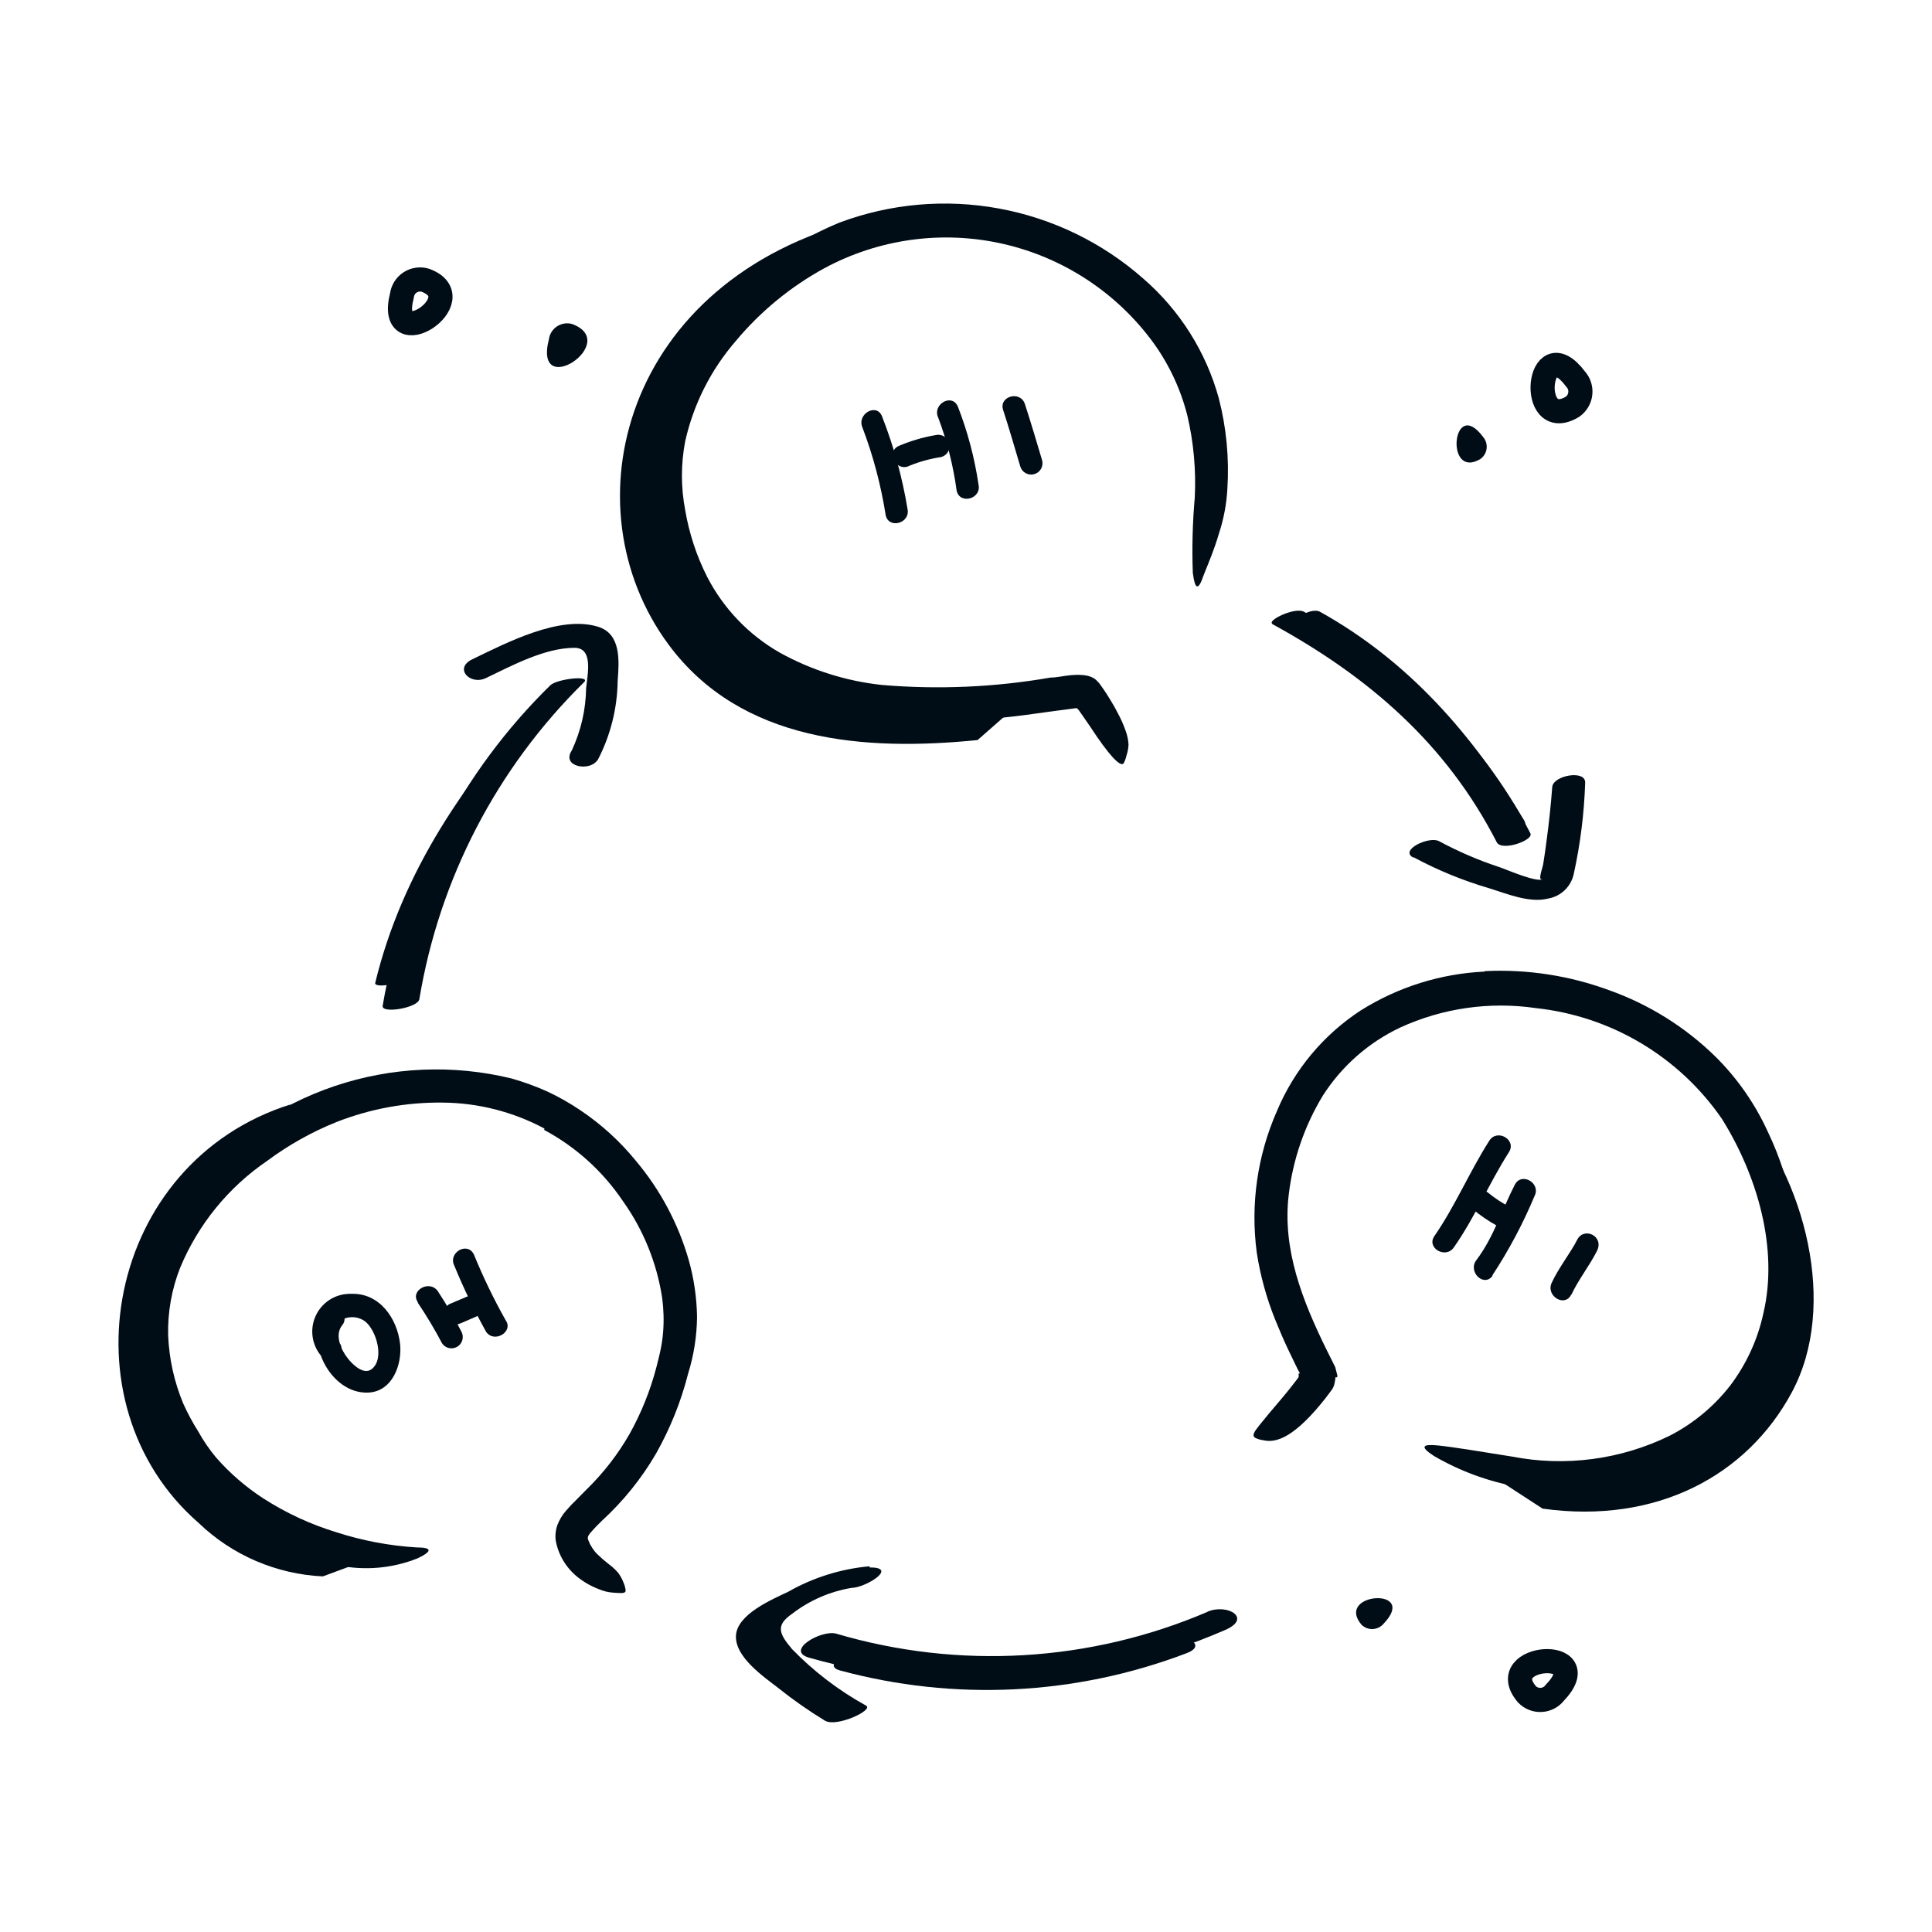 <svg width="80" height="80" viewBox="0 0 80 80" fill="none" xmlns="http://www.w3.org/2000/svg">
<path d="M16.644 12.231C16.658 12.122 16.696 12.017 16.755 11.924C16.814 11.83 16.893 11.751 16.986 11.692C17.078 11.632 17.183 11.594 17.293 11.579C17.402 11.564 17.513 11.573 17.619 11.606C19.65 12.375 15.981 14.806 16.644 12.231Z" stroke="#010D16" stroke-miterlimit="10"/>
<path d="M22.73 14.044C22.745 13.935 22.783 13.832 22.842 13.74C22.901 13.648 22.979 13.569 23.071 13.51C23.163 13.451 23.267 13.412 23.375 13.396C23.483 13.38 23.593 13.388 23.698 13.419C25.736 14.188 22.067 16.619 22.73 14.044Z" fill="#010D16"/>
<path d="M64.376 70.1C64.309 70.186 64.224 70.256 64.127 70.306C64.03 70.356 63.923 70.385 63.814 70.39C63.705 70.396 63.596 70.377 63.495 70.337C63.393 70.297 63.302 70.235 63.226 70.156C61.814 68.494 66.208 68.188 64.376 70.1Z" stroke="#010D16" stroke-miterlimit="10"/>
<path d="M65.244 15.7C65.317 15.781 65.372 15.876 65.405 15.98C65.438 16.084 65.449 16.193 65.436 16.301C65.424 16.41 65.389 16.514 65.333 16.607C65.277 16.701 65.202 16.781 65.113 16.844C63.251 17.956 63.651 13.575 65.244 15.7Z" stroke="#010D16" stroke-miterlimit="10"/>
<path d="M57.3 67.225C57.245 67.293 57.177 67.348 57.099 67.388C57.021 67.427 56.936 67.45 56.849 67.455C56.762 67.46 56.675 67.446 56.593 67.415C56.511 67.384 56.437 67.336 56.375 67.275C55.263 65.944 58.75 65.7 57.3 67.225Z" fill="#010D16"/>
<path d="M61.408 18.087C61.465 18.153 61.508 18.23 61.534 18.313C61.559 18.396 61.568 18.484 61.558 18.57C61.548 18.657 61.52 18.74 61.476 18.815C61.431 18.89 61.372 18.956 61.301 19.006C59.814 19.894 60.133 16.387 61.408 18.087Z" fill="#010D16"/>
<path d="M26.836 20.394C26.769 19.475 26.845 18.552 27.061 17.656C27.289 16.787 27.621 15.947 28.048 15.156C28.921 13.623 30.082 12.274 31.467 11.181C32.459 10.367 33.567 9.705 34.755 9.219C36.866 8.428 39.152 8.226 41.369 8.635C43.587 9.043 45.651 10.046 47.342 11.537C48.849 12.843 49.937 14.565 50.467 16.488C50.783 17.711 50.903 18.977 50.823 20.238C50.789 20.876 50.669 21.506 50.467 22.113C50.286 22.738 50.061 23.262 49.842 23.812C49.611 24.5 49.48 24.4 49.392 23.725C49.353 22.683 49.381 21.639 49.473 20.6C49.529 19.462 49.426 18.322 49.167 17.212C48.897 16.141 48.428 15.13 47.786 14.231C46.275 12.142 44.055 10.674 41.542 10.1C39.028 9.526 36.391 9.886 34.123 11.113C32.733 11.875 31.497 12.89 30.48 14.106C29.443 15.298 28.719 16.728 28.373 18.269C28.192 19.212 28.192 20.181 28.373 21.125C28.536 22.089 28.843 23.022 29.286 23.894C29.962 25.202 31.002 26.287 32.279 27.019C33.589 27.747 35.033 28.204 36.523 28.363C38.854 28.56 41.2 28.457 43.505 28.056C43.761 28.056 44.023 27.988 44.298 27.962C44.573 27.938 45.173 27.887 45.442 28.212C45.479 28.247 45.512 28.285 45.542 28.325C45.804 28.688 45.88 28.825 45.992 29.006C46.105 29.188 46.192 29.344 46.267 29.494C46.403 29.74 46.518 29.997 46.611 30.262C46.678 30.443 46.718 30.633 46.73 30.825C46.724 30.978 46.697 31.13 46.648 31.275C46.622 31.39 46.583 31.501 46.529 31.606C46.398 31.788 45.904 31.256 45.142 30.087L44.836 29.644L44.679 29.419C44.617 29.337 44.63 29.369 44.605 29.337C44.58 29.306 44.498 29.337 44.455 29.337L43.83 29.419L42.361 29.619C41.345 29.75 40.322 29.829 39.298 29.856C37.141 29.954 34.985 29.625 32.955 28.887C31.211 28.227 29.706 27.058 28.636 25.531C28.103 24.761 27.682 23.92 27.386 23.031C27.243 22.603 27.124 22.167 27.029 21.725C26.973 21.506 26.942 21.281 26.898 21.062L26.817 20.369L26.836 20.394Z" fill="#010D16"/>
<path d="M22.545 46.731C21.244 46.035 19.794 45.666 18.32 45.656C16.823 45.639 15.338 45.911 13.945 46.456C12.918 46.867 11.95 47.409 11.063 48.069C9.456 49.164 8.203 50.704 7.457 52.5C7.107 53.391 6.939 54.343 6.963 55.3C7.003 56.269 7.215 57.224 7.588 58.119C7.769 58.521 7.978 58.909 8.213 59.281C8.423 59.66 8.668 60.017 8.945 60.35C9.516 61.002 10.174 61.572 10.901 62.044C11.843 62.651 12.866 63.124 13.938 63.45C15.01 63.796 16.121 64.006 17.245 64.075C17.945 64.075 17.87 64.256 17.282 64.531C16.242 64.944 15.104 65.044 14.007 64.819C12.758 64.541 11.56 64.068 10.457 63.419C9.297 62.782 8.289 61.901 7.501 60.837C6.741 59.77 6.182 58.574 5.851 57.306C5.523 56.019 5.504 54.672 5.795 53.375C6.152 51.837 6.848 50.398 7.832 49.163C9.401 47.225 11.488 45.772 13.851 44.974C16.213 44.177 18.753 44.066 21.176 44.656C21.682 44.8 22.177 44.979 22.657 45.194C23.133 45.416 23.59 45.675 24.026 45.969C24.894 46.551 25.672 47.258 26.332 48.069C27.347 49.276 28.094 50.684 28.526 52.2C28.738 52.961 28.852 53.747 28.863 54.538C28.854 55.33 28.73 56.118 28.495 56.875C28.2 58.035 27.752 59.151 27.163 60.194C26.56 61.229 25.803 62.166 24.92 62.975C24.751 63.136 24.59 63.304 24.438 63.481C24.37 63.569 24.326 63.631 24.345 63.725C24.355 63.764 24.37 63.801 24.388 63.837C24.411 63.904 24.442 63.967 24.482 64.025C24.545 64.136 24.62 64.238 24.707 64.331C24.863 64.484 25.028 64.628 25.201 64.763C25.346 64.867 25.478 64.989 25.595 65.125C25.685 65.246 25.759 65.378 25.813 65.519C25.862 65.626 25.894 65.74 25.907 65.856C25.907 65.994 25.738 65.969 25.413 65.95C25.198 65.938 24.986 65.887 24.788 65.8C24.444 65.67 24.125 65.482 23.845 65.244C23.584 65.017 23.371 64.741 23.22 64.431C23.123 64.233 23.054 64.023 23.013 63.806C22.982 63.583 23.006 63.356 23.082 63.144C23.164 62.931 23.282 62.734 23.432 62.562C23.545 62.438 23.645 62.319 23.745 62.225L24.301 61.663C24.993 60.986 25.589 60.216 26.07 59.375C26.556 58.503 26.93 57.573 27.182 56.606C27.238 56.362 27.313 56.106 27.357 55.869C27.404 55.64 27.437 55.408 27.457 55.175C27.495 54.7 27.482 54.222 27.42 53.75C27.199 52.296 26.638 50.915 25.782 49.719C24.953 48.492 23.837 47.486 22.532 46.788L22.545 46.731Z" fill="#010D16"/>
<path d="M58.538 35.5C59.532 36.034 60.579 36.463 61.663 36.781C62.4 37.006 63.325 37.406 64.112 37.206C64.372 37.16 64.611 37.037 64.799 36.853C64.988 36.669 65.116 36.433 65.169 36.175C65.439 34.942 65.596 33.687 65.638 32.425C65.681 31.856 64.312 32.106 64.275 32.587C64.219 33.319 64.144 34.05 64.044 34.781C64 35.119 63.956 35.45 63.9 35.781C63.862 36.006 63.644 36.506 63.9 36.406C63.606 36.55 62.394 36.006 62.087 35.906C61.224 35.622 60.388 35.262 59.587 34.831C59.181 34.612 57.938 35.194 58.513 35.506L58.538 35.5Z" fill="#010D16"/>
<path d="M36.005 64.856C34.819 64.963 33.67 65.323 32.636 65.912C31.967 66.231 30.511 66.844 30.474 67.737C30.436 68.631 31.648 69.444 32.23 69.9C32.844 70.391 33.489 70.841 34.161 71.25C34.636 71.537 36.199 70.806 35.861 70.625C34.73 70.002 33.698 69.214 32.798 68.287C32.273 67.662 32.092 67.312 32.798 66.825C33.52 66.268 34.368 65.898 35.267 65.75C35.824 65.75 37.224 64.894 36.017 64.906L36.005 64.856Z" fill="#010D16"/>
<path d="M24.745 31.481C25.276 30.466 25.561 29.34 25.576 28.194C25.639 27.363 25.726 26.244 24.757 25.95C23.17 25.462 20.957 26.625 19.557 27.3C18.776 27.675 19.47 28.394 20.126 28.075C21.207 27.556 22.564 26.825 23.789 26.825C24.582 26.825 24.326 27.925 24.27 28.494C24.257 29.387 24.055 30.266 23.676 31.075C23.232 31.75 24.414 31.969 24.745 31.469V31.481Z" fill="#010D16"/>
<path d="M61.481 40.212C63.232 40.127 64.981 40.395 66.625 41C68.276 41.587 69.779 42.525 71.031 43.75C71.94 44.651 72.677 45.71 73.207 46.875C74.161 48.876 74.591 51.087 74.457 53.3C74.375 54.411 74.098 55.498 73.638 56.513C73.168 57.521 72.503 58.426 71.681 59.175C70.221 60.473 68.41 61.312 66.475 61.587C64.029 61.996 61.518 61.536 59.375 60.288C58.75 59.881 58.925 59.788 59.575 59.856C60.225 59.925 61.344 60.112 62.6 60.312C64.815 60.744 67.111 60.441 69.138 59.45C70.111 58.95 70.964 58.244 71.638 57.381C72.312 56.492 72.784 55.466 73.019 54.375C73.644 51.719 72.781 48.706 71.306 46.337C70.429 45.062 69.286 43.991 67.956 43.198C66.626 42.405 65.14 41.909 63.6 41.744C61.687 41.463 59.733 41.743 57.975 42.55C56.665 43.17 55.556 44.147 54.775 45.369C54.016 46.621 53.535 48.021 53.363 49.475C53.094 51.731 53.925 53.85 54.944 55.919L55.288 56.606L55.375 56.944V57.031C55.338 57.031 55.456 57.031 55.294 57.031V57.1L55.263 57.269C55.243 57.389 55.191 57.501 55.113 57.594L54.888 57.894C53.638 59.481 52.869 59.769 52.319 59.638C52.195 59.624 52.074 59.588 51.963 59.531C51.838 59.438 51.931 59.288 52.132 59.038C52.331 58.788 52.638 58.413 53.075 57.906C53.288 57.656 53.494 57.394 53.7 57.125L53.775 57.019V56.981C53.778 56.961 53.778 56.94 53.775 56.919C53.775 56.919 53.775 56.919 53.775 56.869L53.831 56.875C53.782 56.812 53.519 56.25 53.344 55.888C53.169 55.525 52.969 55.056 52.8 54.638C52.44 53.743 52.184 52.81 52.038 51.856C51.775 49.866 52.065 47.843 52.875 46.006C53.589 44.3 54.8 42.847 56.35 41.837C57.892 40.869 59.657 40.316 61.475 40.231L61.481 40.212Z" fill="#010D16"/>
<path d="M17.364 41.375C18.19 36.389 20.578 31.793 24.183 28.25C24.489 27.944 23.058 28.113 22.789 28.375C19.132 31.957 16.702 36.603 15.845 41.65C15.789 41.987 17.302 41.737 17.364 41.375Z" fill="#010D16"/>
<path d="M49.999 66.744C45.133 68.825 39.694 69.144 34.618 67.644C33.993 67.481 32.487 68.356 33.512 68.644C39.207 70.262 45.287 69.858 50.718 67.5C51.874 67.006 50.824 66.388 49.999 66.737V66.744Z" fill="#010D16"/>
<path d="M52.664 25.831C56.658 28.012 59.877 30.781 61.977 34.875C62.177 35.269 63.52 34.794 63.37 34.506C61.252 30.375 58.008 27.538 53.995 25.331C53.62 25.125 52.446 25.694 52.689 25.831H52.664Z" fill="#010D16"/>
<path d="M35.711 17.7C36.157 18.874 36.479 20.091 36.674 21.331C36.799 21.919 37.699 21.669 37.58 21.081C37.362 19.762 37.006 18.47 36.517 17.225C36.28 16.675 35.474 17.15 35.711 17.7Z" fill="#010D16"/>
<path d="M38.85 17.294C39.217 18.27 39.473 19.285 39.613 20.319C39.744 20.906 40.65 20.656 40.519 20.069C40.355 18.956 40.066 17.866 39.657 16.819C39.4 16.275 38.594 16.75 38.85 17.294Z" fill="#010D16"/>
<path d="M37.668 19.281C38.088 19.112 38.527 18.992 38.974 18.925C39.095 18.892 39.197 18.812 39.258 18.704C39.32 18.596 39.336 18.467 39.303 18.347C39.269 18.227 39.19 18.125 39.081 18.063C38.973 18.002 38.845 17.986 38.724 18.019C38.198 18.111 37.684 18.264 37.193 18.475C36.662 18.756 37.137 19.569 37.668 19.281Z" fill="#010D16"/>
<path d="M41.539 16.981C41.789 17.75 42.014 18.531 42.245 19.306C42.278 19.426 42.358 19.529 42.466 19.59C42.575 19.652 42.703 19.668 42.823 19.634C42.943 19.601 43.045 19.522 43.107 19.413C43.168 19.305 43.184 19.176 43.151 19.056C42.92 18.281 42.689 17.5 42.439 16.731C42.251 16.156 41.345 16.406 41.539 16.981Z" fill="#010D16"/>
<path d="M13.518 54.169C12.499 55.381 13.643 57.75 15.262 57.663C16.249 57.612 16.655 56.506 16.568 55.656C16.449 54.587 15.712 53.531 14.543 53.575C14.248 53.566 13.957 53.639 13.703 53.788C13.449 53.937 13.242 54.154 13.106 54.416C12.97 54.677 12.911 54.972 12.935 55.265C12.959 55.559 13.066 55.84 13.243 56.075C13.599 56.556 14.412 56.075 14.055 55.6C13.837 55.3 13.737 54.975 14.055 54.712C14.209 54.601 14.394 54.541 14.583 54.541C14.773 54.541 14.958 54.601 15.112 54.712C15.574 55.062 15.949 56.275 15.38 56.7C15.043 56.944 14.587 56.487 14.399 56.244C14.118 55.894 13.843 55.269 14.174 54.869C14.505 54.469 13.905 53.744 13.512 54.206L13.518 54.169Z" fill="#010D16"/>
<path d="M17.292 53.931C17.66 54.477 17.998 55.042 18.305 55.625C18.372 55.724 18.474 55.794 18.59 55.82C18.706 55.846 18.828 55.827 18.931 55.767C19.034 55.706 19.11 55.609 19.143 55.494C19.177 55.379 19.165 55.256 19.111 55.15C18.813 54.568 18.483 54.003 18.123 53.456C17.767 52.975 16.955 53.456 17.311 53.931H17.292Z" fill="#010D16"/>
<path d="M18.814 52.413C19.198 53.348 19.637 54.26 20.127 55.144C20.464 55.638 21.277 55.144 20.939 54.669C20.442 53.787 20.002 52.875 19.62 51.938C19.345 51.4 18.539 51.875 18.814 52.413Z" fill="#010D16"/>
<path d="M19.051 54.806L19.757 54.5C19.86 54.438 19.936 54.338 19.967 54.221C19.998 54.105 19.984 53.981 19.926 53.875C19.862 53.774 19.762 53.701 19.646 53.67C19.531 53.639 19.408 53.652 19.301 53.706L18.595 54.006C18.493 54.07 18.419 54.17 18.387 54.286C18.356 54.401 18.37 54.525 18.426 54.631C18.491 54.732 18.59 54.805 18.706 54.836C18.822 54.868 18.945 54.855 19.051 54.8V54.806Z" fill="#010D16"/>
<path d="M60.202 51.65C61.077 50.4 61.664 48.987 62.483 47.706C62.808 47.194 61.996 46.725 61.671 47.231C60.852 48.513 60.264 49.925 59.396 51.181C59.052 51.675 59.864 52.144 60.202 51.65Z" fill="#010D16"/>
<path d="M61.798 52.806C62.479 51.769 63.063 50.67 63.542 49.525C63.817 48.994 63.011 48.519 62.729 49.05C62.198 50.075 61.854 51.225 61.136 52.175C60.767 52.65 61.429 53.312 61.798 52.837V52.806Z" fill="#010D16"/>
<path d="M60.989 50.075C61.3 50.333 61.635 50.561 61.989 50.756C62.52 51.044 62.995 50.237 62.464 49.95C62.176 49.797 61.904 49.617 61.651 49.413C61.562 49.328 61.443 49.28 61.32 49.28C61.197 49.28 61.078 49.328 60.989 49.413C60.901 49.5 60.852 49.62 60.852 49.744C60.852 49.868 60.901 49.987 60.989 50.075Z" fill="#010D16"/>
<path d="M65.061 53.625C65.349 53 65.805 52.431 66.124 51.806C66.442 51.181 65.586 50.788 65.311 51.331C65.036 51.875 64.536 52.5 64.249 53.125C64.005 53.675 64.811 54.15 65.061 53.6V53.625Z" fill="#010D16"/>
<path d="M48.562 67.894C44.409 69.429 39.876 69.613 35.612 68.419C35.168 68.3 34.012 68.963 34.781 69.169C39.508 70.45 44.52 70.205 49.099 68.469C49.993 68.15 49.181 67.669 48.562 67.894Z" fill="#010D16"/>
<path d="M16.599 40.506C17.687 35.994 20.281 32.094 23.474 28.769C23.687 28.55 22.674 28.669 22.493 28.863C19.281 32.212 16.637 36.144 15.537 40.7C15.487 40.919 16.543 40.775 16.612 40.506H16.599Z" fill="#010D16"/>
<path d="M53.906 25.837C57.525 27.85 60.156 30.837 62.231 34.375C62.418 34.694 63.35 34.375 63.118 33.981C60.981 30.413 58.318 27.369 54.656 25.331C54.337 25.15 53.468 25.594 53.906 25.837Z" fill="#010D16"/>
<path d="M35.624 9.1C25.805 11.6 23.449 20.975 27.686 26.694C30.686 30.744 35.811 31.113 40.48 30.644L41.98 29.325C41.98 29.325 32.08 30.8 29.036 24.462C29.036 24.462 26.368 21.087 28.411 16.262C30.455 11.438 35.624 9.1 35.624 9.1Z" fill="#010D16"/>
<path d="M12.05 45.725C4.375 48.125 2.544 58.125 8.225 63.062C9.615 64.399 11.443 65.185 13.369 65.275L15.188 64.6C15.188 64.6 8.825 62.775 7.637 59.406C6.45 56.038 5.375 50.881 12.05 45.725Z" fill="#010D16"/>
<path d="M72.062 45.725C74.744 48.781 76.131 54.062 74.194 57.656C72.356 61.075 68.625 63.131 63.875 62.469L62 61.25C62 61.25 67.381 61.962 70.487 59.525C73.481 57.2 75.506 53.694 72.062 45.725Z" fill="#010D16"/>
</svg>
